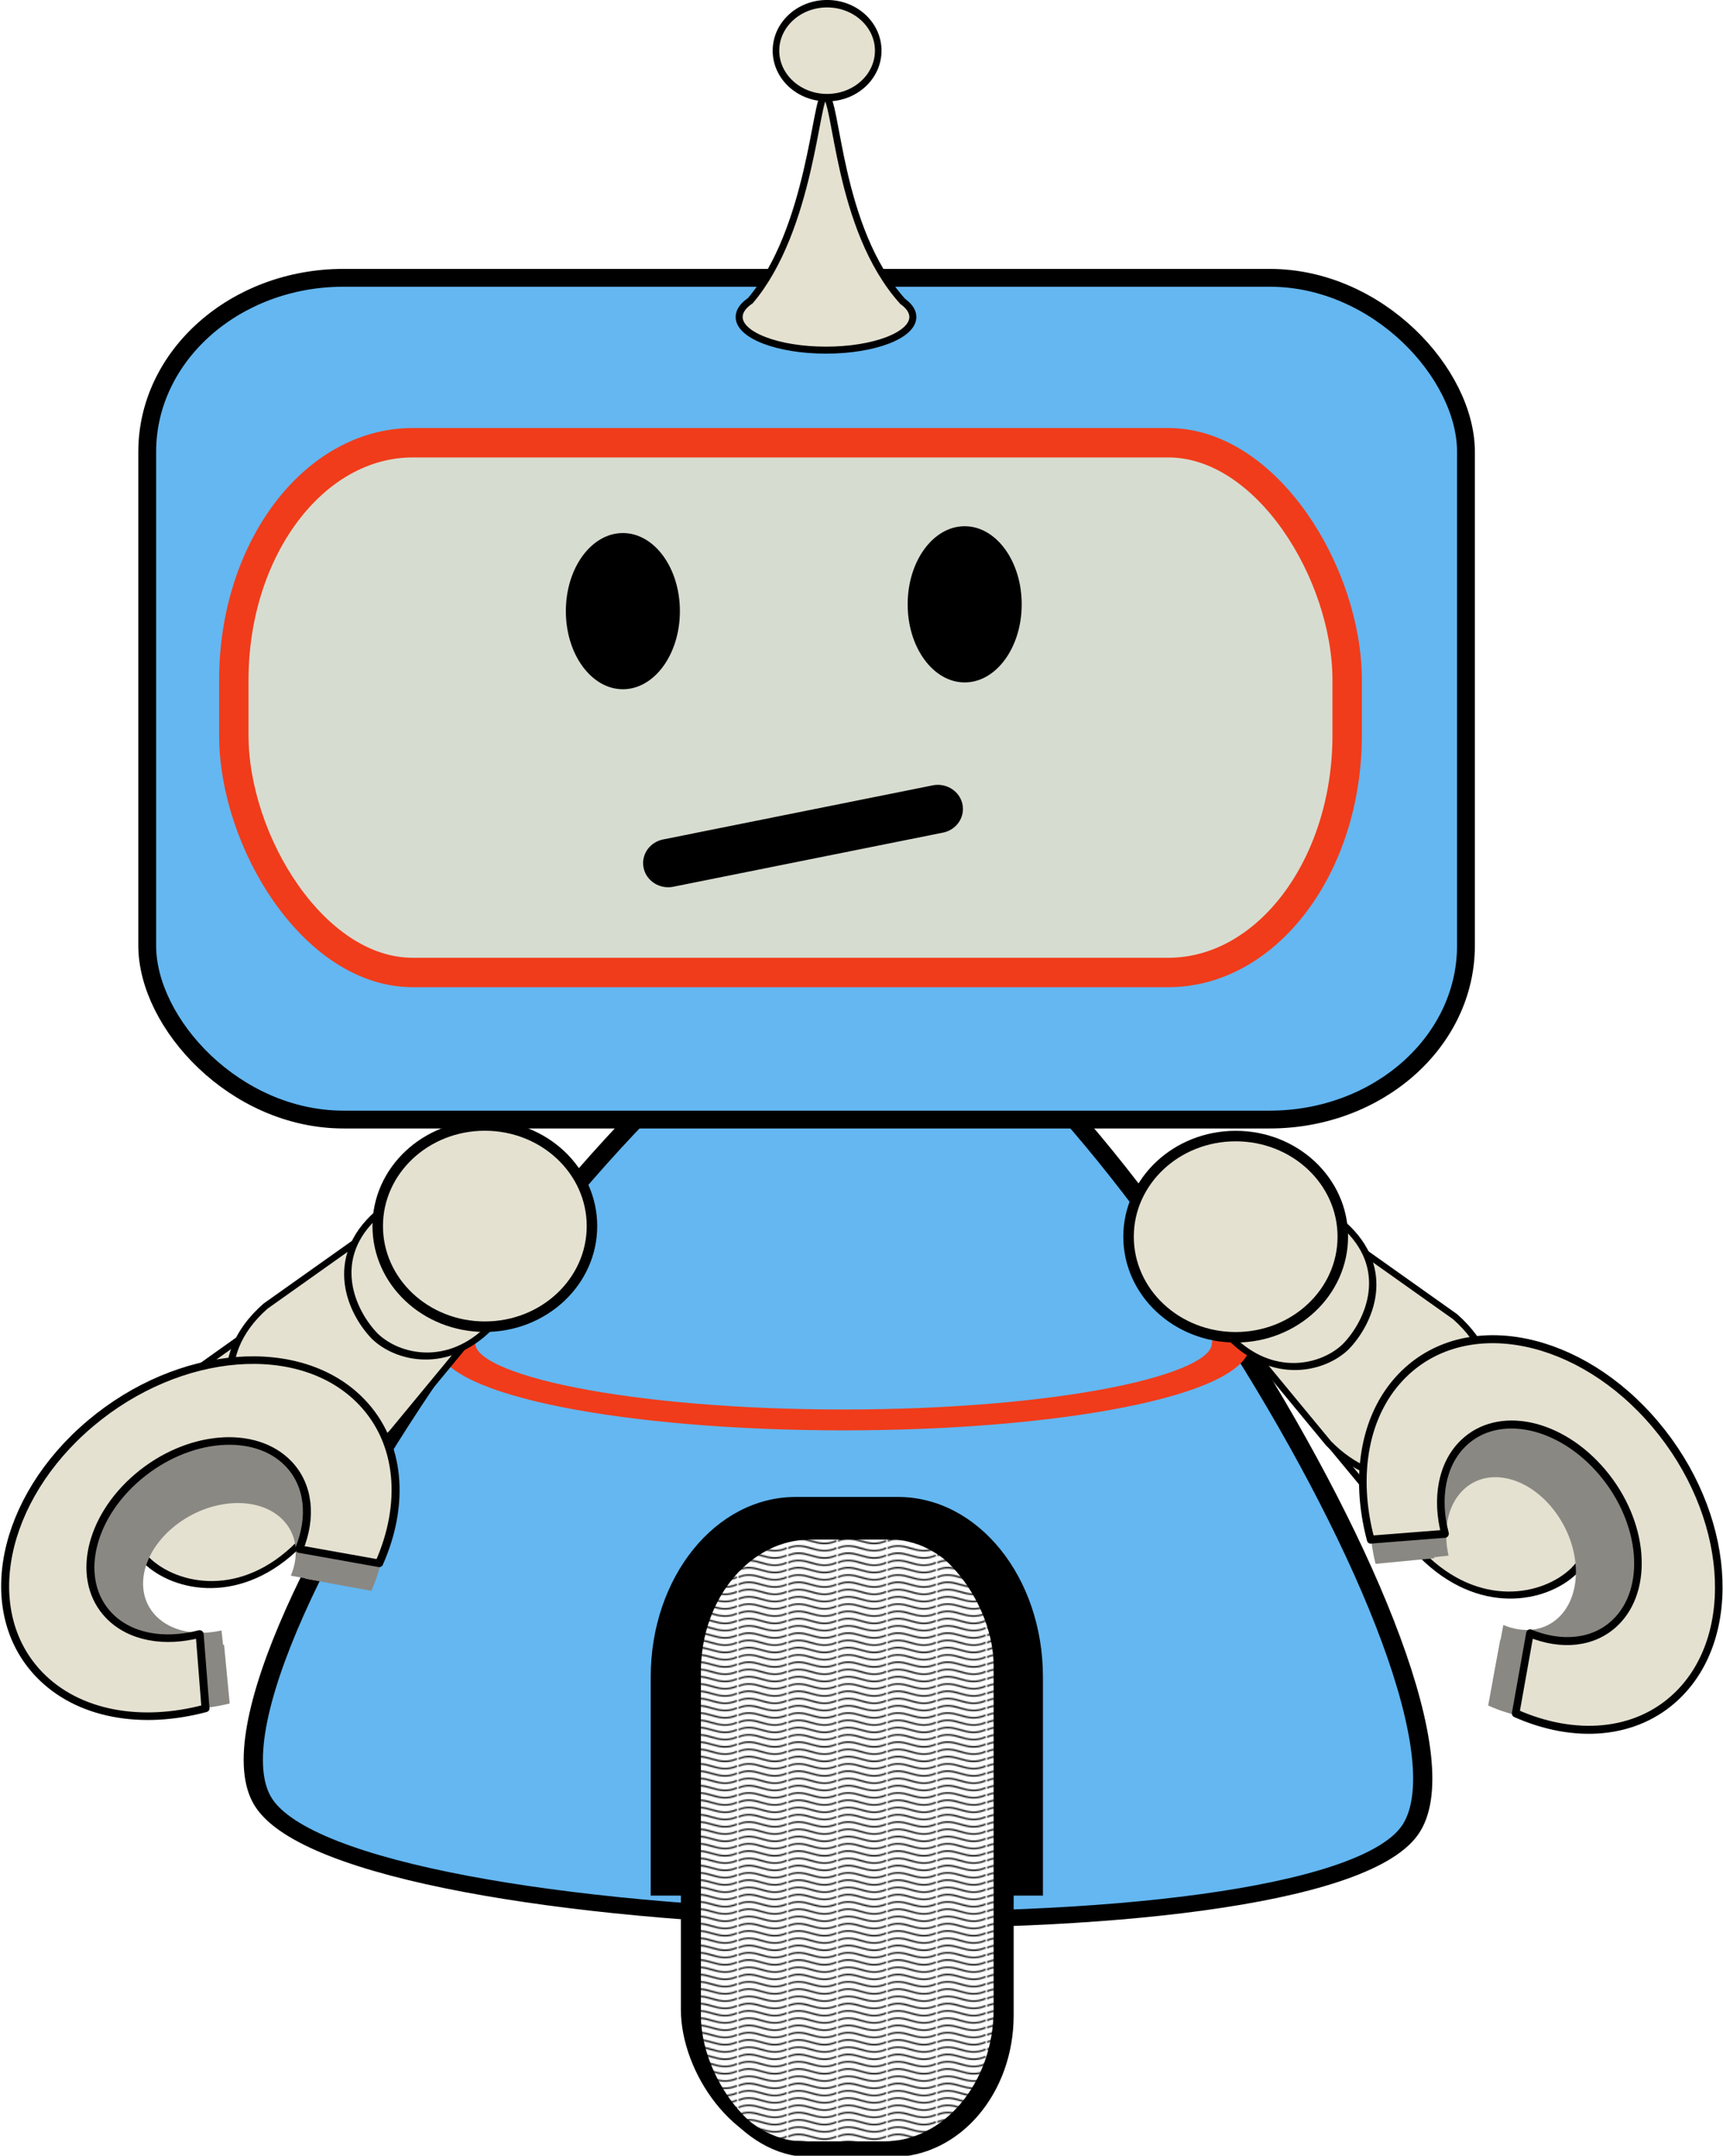 <?xml version="1.0"?>
<svg
    xmlns:rdf="http://www.w3.org/1999/02/22-rdf-syntax-ns#"
    xmlns="http://www.w3.org/2000/svg"
    xmlns:cc="http://creativecommons.org/ns#"
    xmlns:xlink="http://www.w3.org/1999/xlink"
    xmlns:dc="http://purl.org/dc/elements/1.1/"
    xmlns:svg="http://www.w3.org/2000/svg"
    xmlns:inkscape="http://www.inkscape.org/namespaces/inkscape"
    xmlns:sodipodi="http://sodipodi.sourceforge.net/DTD/sodipodi-0.dtd"
    xmlns:ns1="http://sozi.baierouge.fr"
    id="svg4450"
    viewBox="0 0 985.18 1232.1"
    version="1.1"
  >
  <defs
      id="defs4452"
    >
    <pattern
        id="pattern5324-7-0-6"
        xlink:href="#Wavy-8-6-0"
        patternTransform="translate(1827,374)"
    />
    <pattern
        id="Wavy-8-6-0"
        width="30.066"
        patternUnits="userSpaceOnUse"
        height="5.181"
      >
      <path
          id="path5235-9-1-6"
          d="m7.597 0.061c-2.518-0.248-4.941 0.241-7.607 1.727v1.273c2.783-1.63 5.183-2.009 7.482-1.781 2.298 0.228 4.497 1.081 6.781 1.938 4.567 1.713 9.551 3.458 15.813-0.157l-0.004-1.273c-6.44 3.709-10.816 1.982-15.371 0.273-2.278-0.854-4.576-1.75-7.094-2z"
      />
    </pattern
    >
  </defs
  >
  <g
      id="layer1"
      transform="translate(275.5 29.673)"
    >
    <g
        id="g4368"
        transform="translate(768.99 -817.23)"
      >
      <path
          id="path3884-5-0-4"
          stroke-linejoin="round"
          d="m-3060-730.49c-94.817 2.771-356.31-421.05-311.3-504.55 45.009-83.5 542.8-98.049 592.61-17.32 49.809 80.729-186.49 519.1-281.3 521.87z"
          fill-rule="evenodd"
          transform="matrix(1.106 0 0 -.949 2834.7 645.45)"
          stroke="#000"
          stroke-linecap="round"
          stroke-width="9.94"
          fill="#64b7f1"
      />
      <rect
          id="rect3092-5-6-1"
          stroke-linejoin="round"
          stroke-width="10.187"
          fill-rule="evenodd"
          rx="112.24"
          ry="99.424"
          stroke-dashoffset="5"
          width="754.03"
          stroke="#000"
          stroke-linecap="round"
          y="946.34"
          x="-960.31"
          height="481.1"
          fill="#64b7f1"
      />
      <rect
          id="rect5438-2-2-3"
          stroke-linejoin="round"
          stroke-width="16.814"
          fill-opacity=".877"
          fill-rule="evenodd"
          rx="102.3"
          ry="135.67"
          stroke-dashoffset="5"
          width="636.59"
          stroke="#f03c1a"
          stroke-linecap="round"
          y="1040.6"
          x="-910.8"
          height="302.78"
          fill="#e7e1cc"
      />
      <g
          id="g5413-0-7-7"
          transform="matrix(.698 0 0 .672 1721.3 848.11)"
        >
        <path
            id="path3862-2-0-3"
            fill-rule="evenodd"
            transform="matrix(.692 0 0 .738 -665.18 1354.1)"
            d="m-3960-1252.6c0 49.706-30.221 90-67.5 90s-67.5-40.294-67.5-90 30.221-90 67.5-90 67.5 40.294 67.5 90z"
        />
        <path
            id="path3862-9-9-6-8"
            fill-rule="evenodd"
            transform="matrix(.692 0 0 .738 -385.18 1348.3)"
            d="m-3960-1252.6c0 49.706-30.221 90-67.5 90s-67.5-40.294-67.5-90 30.221-90 67.5-90 67.5 40.294 67.5 90z"
        />
        <path
            id="path3882-3-0-4"
            d="m-3415.1 643.98 220.92-46.024"
            stroke="#000"
            stroke-linecap="round"
            stroke-width="41.064"
            fill="none"
        />
      </g
      >
      <path
          id="rect3886-5-1-3-5-5"
          fill-rule="evenodd"
          d="m-672.43 1871v-124.87c0-57.062 36.998-102.99 82.951-102.99h58.375c45.953 0 82.951 45.928 82.951 102.99v124.87h-224.28z"
      />
      <g
          id="g5357-8-8-6"
          stroke-width="8"
          stroke="#000"
          transform="matrix(.917 0 0 .692 744.16 427.87)"
          fill-rule="evenodd"
        >
        <rect
            id="rect3886-5-11-2-7"
            rx="72.122"
            ry="112.99"
            height="510"
            width="195"
            y="1787.4"
            x="-1517.5"
            fill="#fff"
        />
        <rect
            id="rect3886-2-4-2"
            rx="72.122"
            ry="112.99"
            height="510"
            width="195"
            y="1782.4"
            x="-1522"
            fill="url(#pattern5324-7-0-6)"
        />
      </g
      >
      <path
          id="path5436-1-4-1"
          stroke-linejoin="round"
          d="m-2285-621.57c0 60.16-133.2 108.93-297.5 108.93s-297.5-48.769-297.5-108.93c0-1.957 0.144-3.913 0.432-5.867"
          transform="matrix(.745 0 0 .402 1361.8 1805.2)"
          stroke="#f03c1a"
          stroke-linecap="round"
          stroke-width="29.66"
          fill="none"
      />
      <g
          id="g4036-2"
          stroke="#000"
          stroke-width="19.633"
          fill="#e5e1d1"
          transform="matrix(-.169 -.154 .131 -.135 -691.3 1577.2)"
        >
        <path
            id="path3991-3-2"
            d="m-1304.6 1812.1 2.523-479.28-441.61-75.153c-205.19-12.994-299.64 152.57-303.16 275.26-0.396 129.65 66.513 349.74 295.9 345.22z"
        />
        <path
            id="path3991-3-1-9"
            d="m-1003.9 1803.1 2.185-420-382.41-65.858c-177.68-11.386-259.47 133.7-262.52 241.21-0.343 113.61 57.596 306.48 256.23 302.52z"
        />
        <path
            id="path3991-3-11-2"
            d="m-698.76 1787.7 1.862-374.99-325.88-58.801c-151.41-10.166-221.12 119.38-223.71 215.37-0.292 101.44 49.082 273.64 218.35 270.1z"
        />
      </g
      >
      <g
          id="g4364"
          stroke="#000"
          fill="#e5e1d1"
        >
        <path
            id="path4311-2-6"
            stroke-width="4"
            d="m-572.84 842.14c-5.242 0.331-7.957 76.231-42.59 117.25-4.089 2.755-6.427 5.944-6.427 9.337 0 10.471 22.234 18.959 49.66 18.959 27.427 0 49.661-8.489 49.661-18.959 0-3.219-2.103-6.253-5.809-8.908-37.739-41.836-37.416-116.77-44.495-117.68z"
        />
        <path
            id="path4251-1-7"
            stroke-linejoin="round"
            d="m457.5-145.14c0 20.711-20.707 37.5-46.25 37.5s-46.25-16.789-46.25-37.5 20.707-37.5 46.25-37.5 46.25 16.789 46.25 37.5z"
            fill-rule="evenodd"
            stroke-dashoffset="5"
            transform="matrix(.632 0 0 .716 -831.48 920.44)"
            stroke-linecap="round"
            stroke-width="5.949"
        />
      </g
      >
      <path
          id="path4519"
          stroke-linejoin="round"
          d="m807.5 1853.5c0 31.756-27.423 57.5-61.25 57.5s-61.25-25.744-61.25-57.5 27.423-57.5 61.25-57.5 61.25 25.744 61.25 57.5z"
          fill-rule="evenodd"
          stroke-dashoffset="5"
          transform="translate(-1084.2 -359.12)"
          stroke="#000"
          stroke-linecap="round"
          stroke-width="6"
          fill="#e5e1d1"
      />
      <g
          id="g4265-1"
          transform="matrix(-.475 -.137 -.146 .506 -134.99 816.93)"
          fill-rule="evenodd"
        >
        <path
            id="path3027-0-5-4-2-0"
            fill="#8a8883"
            d="m-455.02 1484.9c-73.783 50.12-106.48 138.4-73.022 197.19 21.682 38.096 65.823 54.454 114.29 47.612l6.425-62.527c-25.65 2.822-48.66-6.144-60.106-26.254-18.386-32.305 0.017-81.119 41.107-109.03 41.089-27.911 89.302-24.349 107.69 7.956 11.607 20.394 8.552 47.372-5.615 71.514l53.122 20.292c26.046-43.974 31.65-93.533 10.289-131.07-33.458-58.787-120.39-65.804-194.18-15.684z"
        />
        <path
            id="path3027-0-5-4-4"
            fill="#8a8883"
            d="m-465.64 1471.5c-88.24 58.182-127.34 160.66-87.329 228.91 25.93 44.224 78.72 63.213 136.68 55.27l7.684-72.585c-30.676 3.276-58.195-7.133-71.883-30.478-21.989-37.502 0.021-94.167 49.161-126.57 49.14-32.401 106.8-28.266 128.79 9.235 13.881 23.674 10.228 54.992-6.715 83.018l63.53 23.555c31.149-51.047 37.852-108.58 12.305-152.15-40.014-68.243-143.98-76.389-232.22-18.207z"
        />
        <path
            id="path3027-0-5-5"
            stroke-linejoin="round"
            d="m-512.04 1412.3c-112.13 70.274-161.81 194.06-110.97 276.48 32.949 53.415 100.03 76.352 173.68 66.758l9.763-87.671c-38.98 3.958-73.947-8.615-91.341-36.812-27.941-45.296 0.026-113.74 62.468-152.87 62.442-39.135 135.71-34.141 163.65 11.155 17.639 28.595 12.996 66.422-8.532 100.27l80.727 28.451c39.581-61.657 48.098-131.15 15.636-183.77-50.846-82.427-182.96-92.266-295.08-21.992z"
            stroke-dashoffset="5"
            stroke="#000"
            stroke-linecap="round"
            stroke-width="8.708"
            fill="#e5e1d1"
        />
      </g
      >
      <g
          id="g4036-2-6"
          stroke="#000"
          stroke-width="19.633"
          fill="#e5e1d1"
          transform="matrix(.169 -.154 -.131 -.135 -413.91 1571.2)"
        >
        <path
            id="path3991-3-2-8"
            d="m-1304.6 1812.1 2.523-479.28-441.61-75.153c-205.19-12.994-299.64 152.57-303.16 275.26-0.396 129.65 66.513 349.74 295.9 345.22z"
        />
        <path
            id="path3991-3-1-9-8"
            d="m-1003.9 1803.1 2.185-420-382.41-65.858c-177.68-11.386-259.47 133.7-262.52 241.21-0.343 113.61 57.596 306.48 256.23 302.52z"
        />
        <path
            id="path3991-3-11-2-8"
            d="m-698.76 1787.7 1.862-374.99-325.88-58.801c-151.41-10.166-221.12 119.38-223.71 215.37-0.292 101.44 49.082 273.64 218.35 270.1z"
        />
      </g
      >
      <path
          id="path4519-1"
          stroke-linejoin="round"
          d="m807.5 1853.5c0 31.756-27.423 57.5-61.25 57.5s-61.25-25.744-61.25-57.5 27.423-57.5 61.25-57.5 61.25 25.744 61.25 57.5z"
          fill-rule="evenodd"
          stroke-dashoffset="5"
          transform="matrix(-1 0 0 1 -21.016 -365.17)"
          stroke="#000"
          stroke-linecap="round"
          stroke-width="6"
          fill="#e5e1d1"
      />
      <g
          id="g4265-1-2"
          transform="matrix(-.137 .475 .506 .146 -1777.6 1638.2)"
          fill-rule="evenodd"
        >
        <path
            id="path3027-0-5-4-2-0-6"
            fill="#8a8883"
            d="m-455.02 1484.9c-73.783 50.12-106.48 138.4-73.022 197.19 21.682 38.096 65.823 54.454 114.29 47.612l6.425-62.527c-25.65 2.822-48.66-6.144-60.106-26.254-18.386-32.305 0.017-81.119 41.107-109.03 41.089-27.911 89.302-24.349 107.69 7.956 11.607 20.394 8.552 47.372-5.615 71.514l53.122 20.292c26.046-43.974 31.65-93.533 10.289-131.07-33.458-58.787-120.39-65.804-194.18-15.684z"
        />
        <path
            id="path3027-0-5-4-4-9"
            fill="#8a8883"
            d="m-465.64 1471.5c-88.24 58.182-127.34 160.66-87.329 228.91 25.93 44.224 78.72 63.213 136.68 55.27l7.684-72.585c-30.676 3.276-58.195-7.133-71.883-30.478-21.989-37.502 0.021-94.167 49.161-126.57 49.14-32.401 106.8-28.266 128.79 9.235 13.881 23.674 10.228 54.992-6.715 83.018l63.53 23.555c31.149-51.047 37.852-108.58 12.305-152.15-40.014-68.243-143.98-76.389-232.22-18.207z"
        />
        <path
            id="path3027-0-5-5-4"
            stroke-linejoin="round"
            d="m-512.04 1412.3c-112.13 70.274-161.81 194.06-110.97 276.48 32.949 53.415 100.03 76.352 173.68 66.758l9.763-87.671c-38.98 3.958-73.947-8.615-91.341-36.812-27.941-45.296 0.026-113.74 62.468-152.87 62.442-39.135 135.71-34.141 163.65 11.155 17.639 28.595 12.996 66.422-8.532 100.27l80.727 28.451c39.581-61.657 48.098-131.15 15.636-183.77-50.846-82.427-182.96-92.266-295.08-21.992z"
            stroke-dashoffset="5"
            stroke="#000"
            stroke-linecap="round"
            stroke-width="8.708"
            fill="#e5e1d1"
        />
      </g
      >
    </g
    >
  </g
  >
</svg
>
